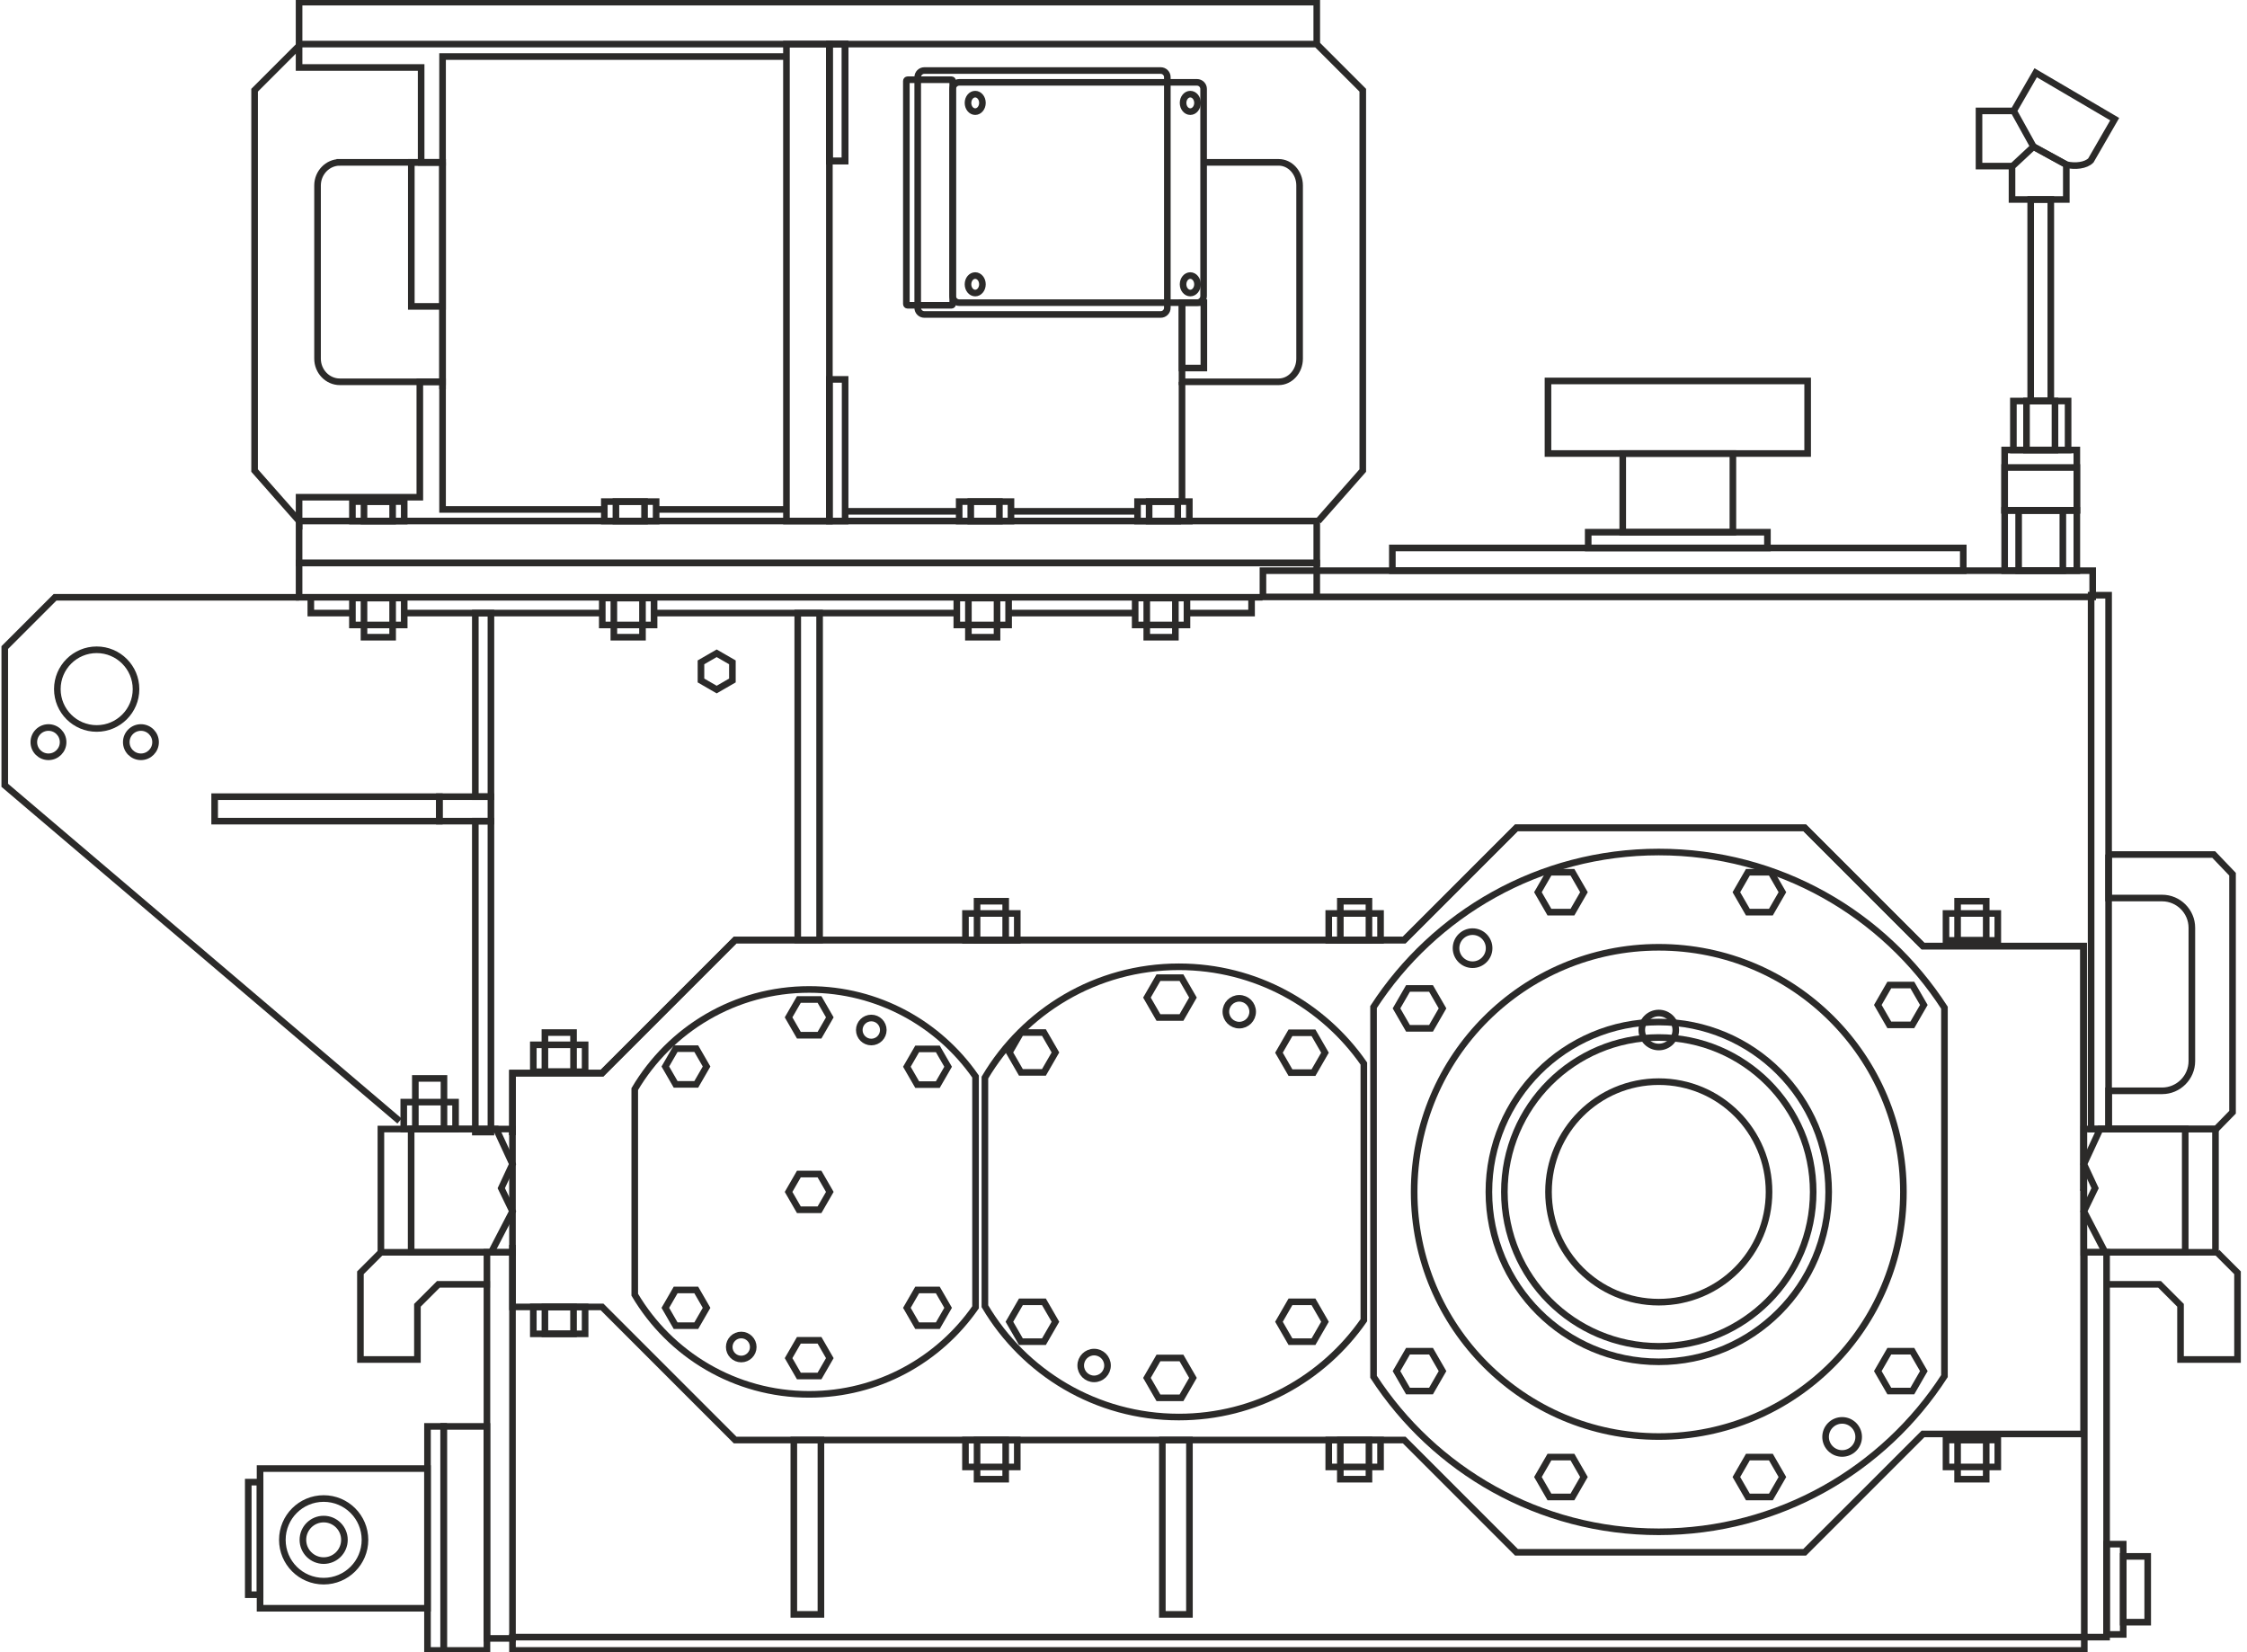 <?xml version="1.0" encoding="UTF-8"?> <svg xmlns="http://www.w3.org/2000/svg" xmlns:xlink="http://www.w3.org/1999/xlink" xml:space="preserve" width="68mm" height="50mm" version="1.1" style="shape-rendering:geometricPrecision; text-rendering:geometricPrecision; image-rendering:optimizeQuality; fill-rule:evenodd; clip-rule:evenodd" viewBox="0 0 6800 5000"> <defs> <style type="text/css"> .str0 {stroke:#2B2A29;stroke-width:20;stroke-miterlimit:22.926} .fil0 {fill:none} </style> </defs> <g id="Слой_x0020_1">  <g id="_1966912774944"> <polygon class="fil0 str0" points="905.08,6.42 3984.84,6.42 3984.84,133.42 905.08,133.42 "></polygon> <polygon class="fil0 str0" points="905.08,1576.73 3984.84,1576.73 3984.84,1703.73 905.08,1703.73 "></polygon> <polyline class="fil0 str0" points="3984.84,1800.25 3984.84,1725.01 3984.84,1703.73 905.08,1703.73 905.08,1807.49 3820.84,1807.49 "></polyline> <polygon class="fil0 str0" points="2380,133.42 2509.92,133.42 2509.92,1576.73 2380,1576.73 "></polygon> <polygon class="fil0 str0" points="2557.54,1148.12 2509.92,1148.12 2509.92,1576.73 2557.54,1576.73 "></polygon> <polygon class="fil0 str0" points="2557.54,133.42 2509.92,133.42 2509.92,487.32 2557.54,487.32 "></polygon> <polygon class="fil0 str0" points="2557.54,133.42 2509.92,133.42 2509.92,487.32 2557.54,487.32 "></polygon> <path class="fil0 str0" d="M2903.09 249.19l719.35 0c10.99,0 20,9 20,20.01l0 626.73c0,11.01 -9.01,20.01 -20,20.01l-719.35 0c-10.99,0 -20,-9 -20,-20.01l0 -626.73c0,-11.01 9.01,-20.01 20,-20.01z"></path> <path class="fil0 str0" d="M3512.65 213.47l-715.4 0c-11.01,0 -20,9.01 -20,20.01l0 698.17c0,11 8.99,20.01 20,20.01l715.4 0c11.01,0 20,-9.01 20,-20.01l0 -698.17c0,-11 -8.99,-20.01 -20,-20.01z"></path> <path class="fil0 str0" d="M2879.3 241.24l-132.64 0c-2.09,0 -3.79,1.7 -3.79,3.76l0 675.13c0,2.06 1.7,3.76 3.79,3.76l132.64 0c2.09,0 3.79,-1.7 3.79,-3.76l0 -675.13c0,-2.06 -1.7,-3.76 -3.79,-3.76z"></path> <path class="fil0 str0" d="M2951.25 284.91c12.06,0 21.83,11.85 21.83,26.46 0,14.61 -9.77,26.46 -21.83,26.46 -12.06,0 -21.83,-11.85 -21.83,-26.46 0,-14.61 9.77,-26.46 21.83,-26.46z"></path> <path class="fil0 str0" d="M2951.25 833.92c12.06,0 21.83,11.85 21.83,26.46 0,14.61 -9.77,26.46 -21.83,26.46 -12.06,0 -21.83,-11.85 -21.83,-26.46 0,-14.61 9.77,-26.46 21.83,-26.46z"></path> <path class="fil0 str0" d="M3602.13 284.91c12.06,0 21.83,11.85 21.83,26.46 0,14.61 -9.77,26.46 -21.83,26.46 -12.06,0 -21.83,-11.85 -21.83,-26.46 0,-14.61 9.77,-26.46 21.83,-26.46z"></path> <path class="fil0 str0" d="M3602.13 833.92c12.06,0 21.83,11.85 21.83,26.46 0,14.61 -9.77,26.46 -21.83,26.46 -12.06,0 -21.83,-11.85 -21.83,-26.46 0,-14.61 9.77,-26.46 21.83,-26.46z"></path> <polyline class="fil0 str0" points="905.08,133.42 905.08,204.22 1274.48,204.22 1274.48,491.3 1339.31,491.3 1339.31,171.15 2380,171.15 "></polyline> <line class="fil0 str0" x1="1339.31" y1="491.3" x2="1339.31" y2="1177.89"></line> <path class="fil0 str0" d="M2380 1541.7l-394.4 0m-155.44 0l-490.85 0 0 -386.3 -68.79 0 0 349.25 -365.44 0 0 72.08 -134.6 -152.75 0 -1150.94 137.11 -137.11"></path> <path class="fil0 str0" d="M1028.35 491.3l310.96 0 0 664.1 -310.96 0c-37.05,0 -67.37,-31.49 -67.37,-69.99l0 -524.12c0,-38.5 30.31,-69.99 67.37,-69.99z"></path> <polygon class="fil0 str0" points="1244.76,491.3 1339.31,491.3 1339.31,927.22 1244.76,927.22 "></polygon> <path class="fil0 str0" d="M3577.09 915.34l0 240.06 292.47 0c34.85,0 63.37,-31.49 63.37,-69.99l0 -524.12c0,-38.5 -28.51,-69.99 -63.37,-69.99l-227.68 0"></path> <polygon class="fil0 str0" points="3577.09,1113.78 3643.2,1113.78 3643.2,915.94 3577.09,915.94 "></polygon> <polyline class="fil0 str0" points="3989.49,1576.73 4124.09,1423.98 4124.09,273.04 3986.98,135.93 "></polyline> <polygon class="fil0 str0" points="1828.84,1576.73 1985.6,1576.73 1985.6,1517.92 1828.84,1517.92 "></polygon> <polygon class="fil0 str0" points="1863.9,1576.73 1950.54,1576.73 1950.54,1517.92 1863.9,1517.92 "></polygon> <polygon class="fil0 str0" points="1066.5,1576.73 1223.26,1576.73 1223.26,1517.92 1066.5,1517.92 "></polygon> <polygon class="fil0 str0" points="1101.56,1576.73 1188.2,1576.73 1188.2,1517.92 1101.56,1517.92 "></polygon> <polygon class="fil0 str0" points="2902.72,1576.73 3059.48,1576.73 3059.48,1517.92 2902.72,1517.92 "></polygon> <polygon class="fil0 str0" points="2937.78,1576.73 3024.42,1576.73 3024.42,1517.92 2937.78,1517.92 "></polygon> <polygon class="fil0 str0" points="3442.47,1576.73 3599.23,1576.73 3599.23,1517.92 3442.47,1517.92 "></polygon> <polygon class="fil0 str0" points="3477.53,1576.73 3564.17,1576.73 3564.17,1517.92 3477.53,1517.92 "></polygon> <line class="fil0 str0" x1="3577.09" y1="1155.4" x2="3577.09" y2="1519.87"></line> <path class="fil0 str0" d="M3442.47 1547.32l-381.99 0m-158.09 0l-344.85 0"></path> <polygon class="fil0 str0" points="1066.5,1891.29 1223.26,1891.29 1223.26,1809.85 1066.5,1809.85 "></polygon> <polygon class="fil0 str0" points="1101.56,1928.33 1188.2,1928.33 1188.2,1809.85 1101.56,1809.85 "></polygon> <polygon class="fil0 str0" points="1822.64,1891.29 1979.4,1891.29 1979.4,1809.85 1822.64,1809.85 "></polygon> <polygon class="fil0 str0" points="1857.7,1928.33 1944.34,1928.33 1944.34,1809.85 1857.7,1809.85 "></polygon> <polygon class="fil0 str0" points="2895.57,1891.29 3052.33,1891.29 3052.33,1809.85 2895.57,1809.85 "></polygon> <polygon class="fil0 str0" points="2930.63,1928.33 3017.27,1928.33 3017.27,1809.85 2930.63,1809.85 "></polygon> <polygon class="fil0 str0" points="3435.32,1891.29 3592.08,1891.29 3592.08,1809.85 3435.32,1809.85 "></polygon> <polygon class="fil0 str0" points="3470.38,1928.33 3557.02,1928.33 3557.02,1809.85 3470.38,1809.85 "></polygon> <polygon class="fil0 str0" points="6153.81,443.82 6088.88,504.31 6088.88,603.64 6253.19,603.64 6253.19,498.21 "></polygon> <path class="fil0 str0" d="M6088.88 502.65l-99.88 0 0 -167.03 104.88 0 66.59 -115.43 239.17 140.4 -72.2 125.04c-15.31,15.29 -47.27,18.93 -74.25,12.58l-99.38 -54.39 -59.93 -108.2"></path> <polygon class="fil0 str0" points="4684.58,1152.84 5470.4,1152.84 5470.4,1372.45 4684.58,1372.45 "></polygon> <polygon class="fil0 str0" points="4910.81,1610.58 5244.17,1610.58 5244.17,1372.45 4910.81,1372.45 "></polygon> <polygon class="fil0 str0" points="4806.3,1610.58 5348.68,1610.58 5348.68,1658.2 4806.3,1658.2 "></polygon> <polygon class="fil0 str0" points="4213.61,1727 5941.37,1727 5941.37,1658.2 4213.61,1658.2 "></polygon> <polygon class="fil0 str0" points="3821.98,1727 6333,1727 6333,1806.4 3821.98,1806.4 "></polygon> <polygon class="fil0 str0" points="6145.39,603.64 6206.24,603.64 6206.24,1213.61 6145.39,1213.61 "></polygon> <polygon class="fil0 str0" points="6132.74,1361.79 6218.89,1361.79 6218.89,1213.61 6132.74,1213.61 "></polygon> <polygon class="fil0 str0" points="6093.03,1361.79 6258.58,1361.79 6258.58,1213.61 6093.03,1213.61 "></polygon> <polygon class="fil0 str0" points="6066.57,1361.79 6285.04,1361.79 6285.04,1544.37 6066.57,1544.37 "></polygon> <polygon class="fil0 str0" points="6066.57,1414.72 6285.04,1414.72 6285.04,1544.37 6066.57,1544.37 "></polygon> <polygon class="fil0 str0" points="6066.57,1727 6285.04,1727 6285.04,1544.37 6066.57,1544.37 "></polygon> <polygon class="fil0 str0" points="6108.9,1727 6242.71,1727 6242.71,1544.37 6108.9,1544.37 "></polygon> <polygon class="fil0 str0" points="2168.86,1976.98 2192.63,1990.7 2216.41,2004.43 2216.41,2031.88 2216.41,2059.33 2192.63,2073.06 2168.86,2086.78 2145.09,2073.06 2121.31,2059.33 2121.31,2031.88 2121.31,2004.43 2145.09,1990.7 "></polygon> <polyline class="fil0 str0" points="905.08,1807.49 166.65,1807.49 14.42,1959.71 14.42,2376.51 1209.11,3392.52 "></polyline> <path class="fil0 str0" d="M292.59 1966.4c65.76,0 119.06,53.3 119.06,119.06 0,65.76 -53.3,119.06 -119.06,119.06 -65.76,0 -119.06,-53.3 -119.06,-119.06 0,-65.76 53.3,-119.06 119.06,-119.06z"></path> <polygon class="fil0 str0" points="2386.43,3607.01 2402.02,3579.98 2417.62,3552.97 2448.82,3552.97 2480.03,3552.97 2495.63,3579.98 2511.22,3607.01 2495.63,3634.04 2480.03,3661.05 2448.82,3661.05 2417.62,3661.05 2402.02,3634.04 "></polygon> <polygon class="fil0 str0" points="2386.43,3078.75 2402.02,3051.73 2417.62,3024.71 2448.82,3024.71 2480.03,3024.71 2495.63,3051.73 2511.22,3078.75 2495.63,3105.78 2480.03,3132.79 2448.82,3132.79 2417.62,3132.79 2402.02,3105.78 "></polygon> <polygon class="fil0 str0" points="2386.43,4110.06 2402.02,4083.03 2417.62,4056.02 2448.82,4056.02 2480.03,4056.02 2495.63,4083.03 2511.22,4110.06 2495.63,4137.08 2480.03,4164.1 2448.82,4164.1 2417.62,4164.1 2402.02,4137.08 "></polygon> <polygon class="fil0 str0" points="2744.45,3957.83 2760.04,3930.81 2775.64,3903.79 2806.84,3903.79 2838.05,3903.79 2853.65,3930.81 2869.24,3957.83 2853.65,3984.86 2838.05,4011.87 2806.84,4011.87 2775.64,4011.87 2760.04,3984.86 "></polygon> <polygon class="fil0 str0" points="2013.48,3957.83 2029.07,3930.81 2044.68,3903.79 2075.88,3903.79 2107.08,3903.79 2122.68,3930.81 2138.27,3957.83 2122.68,3984.86 2107.08,4011.87 2075.88,4011.87 2044.68,4011.87 2029.07,3984.86 "></polygon> <polygon class="fil0 str0" points="2013.48,3227.54 2029.07,3200.52 2044.68,3173.5 2075.88,3173.5 2107.08,3173.5 2122.68,3200.52 2138.27,3227.54 2122.68,3254.57 2107.08,3281.58 2075.88,3281.58 2044.68,3281.58 2029.07,3254.57 "></polygon> <polygon class="fil0 str0" points="2744.45,3228.22 2760.04,3201.19 2775.64,3174.18 2806.84,3174.18 2838.05,3174.18 2853.65,3201.19 2869.24,3228.22 2853.65,3255.24 2838.05,3282.26 2806.84,3282.26 2775.64,3282.26 2760.04,3255.24 "></polygon> <path class="fil0 str0" d="M2600.44 3117.09c0,-20.07 16.27,-36.34 36.34,-36.34 20.07,0 36.33,16.27 36.33,36.34 0,20.07 -16.26,36.33 -36.33,36.33 -20.07,0 -36.34,-16.26 -36.34,-36.33z"></path> <path class="fil0 str0" d="M2206.85 4076.4c0,-20.07 16.26,-36.34 36.33,-36.34 20.07,0 36.34,16.27 36.34,36.34 0,20.07 -16.27,36.33 -36.34,36.33 -20.07,0 -36.33,-16.26 -36.33,-36.33z"></path> <path class="fil0 str0" d="M1920.92 3295.93c106.59,-180.51 303.08,-301.59 527.9,-301.59 208.58,0 392.75,104.21 503.4,263.4l0 698.54c-110.65,159.19 -294.82,263.4 -503.4,263.4 -224.82,0 -421.31,-121.08 -527.9,-301.59l0 -622.16z"></path> <path class="fil0 str0" d="M2980.56 3261.1c118.52,-200.73 337.01,-335.37 587.02,-335.37 231.93,0 436.72,115.89 559.76,292.9l0 776.76c-123.04,177.01 -327.83,292.9 -559.76,292.9 -250.01,0 -468.5,-134.64 -587.02,-335.37l0 -691.82z"></path> <polygon class="fil0 str0" points="3470.94,3018.95 3488.34,2988.79 3505.75,2958.65 3540.57,2958.65 3575.39,2958.65 3592.8,2988.79 3610.2,3018.95 3592.8,3049.11 3575.39,3079.26 3540.57,3079.26 3505.75,3079.26 3488.34,3049.11 "></polygon> <polygon class="fil0 str0" points="3470.94,4169.85 3488.34,4139.69 3505.75,4109.55 3540.57,4109.55 3575.39,4109.55 3592.8,4139.69 3610.2,4169.85 3592.8,4200.01 3575.39,4230.16 3540.57,4230.16 3505.75,4230.16 3488.34,4200.01 "></polygon> <polygon class="fil0 str0" points="3870.48,3999.98 3887.88,3969.82 3905.29,3939.67 3940.11,3939.67 3974.93,3939.67 3992.34,3969.82 4009.74,3999.98 3992.34,4030.14 3974.93,4060.29 3940.11,4060.29 3905.29,4060.29 3887.88,4030.14 "></polygon> <polygon class="fil0 str0" points="3054.74,3999.98 3072.14,3969.82 3089.55,3939.67 3124.38,3939.67 3159.2,3939.67 3176.61,3969.82 3194.01,3999.98 3176.61,4030.14 3159.2,4060.29 3124.38,4060.29 3089.55,4060.29 3072.14,4030.14 "></polygon> <polygon class="fil0 str0" points="3054.74,3185 3072.14,3154.84 3089.55,3124.69 3124.38,3124.69 3159.2,3124.69 3176.61,3154.84 3194.01,3185 3176.61,3215.16 3159.2,3245.31 3124.38,3245.31 3089.55,3245.31 3072.14,3215.16 "></polygon> <polygon class="fil0 str0" points="3870.48,3185.75 3887.88,3155.59 3905.29,3125.44 3940.11,3125.44 3974.93,3125.44 3992.34,3155.59 4009.74,3185.75 3992.34,3215.91 3974.93,3246.06 3940.11,3246.06 3905.29,3246.06 3887.88,3215.91 "></polygon> <path class="fil0 str0" d="M3709.78 3061.74c0,-22.4 18.15,-40.55 40.54,-40.55 22.4,0 40.55,18.15 40.55,40.55 0,22.39 -18.15,40.54 -40.55,40.54 -22.39,0 -40.54,-18.15 -40.54,-40.54z"></path> <path class="fil0 str0" d="M3270.54 4132.29c0,-22.4 18.15,-40.55 40.54,-40.55 22.4,0 40.55,18.15 40.55,40.55 0,22.4 -18.15,40.55 -40.55,40.55 -22.39,0 -40.54,-18.15 -40.54,-40.55z"></path> <polygon class="fil0 str0" points="4226.18,4149.32 4243.58,4119.16 4260.99,4089.02 4295.81,4089.02 4330.63,4089.02 4348.04,4119.16 4365.44,4149.32 4348.04,4179.48 4330.63,4209.63 4295.81,4209.63 4260.99,4209.63 4243.58,4179.48 "></polygon> <polygon class="fil0 str0" points="4226.18,3051.62 4243.58,3021.46 4260.99,2991.31 4295.81,2991.31 4330.63,2991.31 4348.04,3021.46 4365.44,3051.62 4348.04,3081.78 4330.63,3111.93 4295.81,3111.93 4260.99,3111.93 4243.58,3081.78 "></polygon> <polygon class="fil0 str0" points="4654.18,2700.04 4671.58,2669.88 4688.99,2639.73 4723.81,2639.73 4758.63,2639.73 4776.04,2669.88 4793.44,2700.04 4776.04,2730.2 4758.63,2760.34 4723.81,2760.34 4688.99,2760.34 4671.58,2730.2 "></polygon> <polygon class="fil0 str0" points="4654.18,4469.83 4671.58,4439.67 4688.99,4409.52 4723.81,4409.52 4758.63,4409.52 4776.04,4439.67 4793.44,4469.83 4776.04,4499.99 4758.63,4530.14 4723.81,4530.14 4688.99,4530.14 4671.58,4499.99 "></polygon> <polygon class="fil0 str0" points="5822,4149.32 5804.6,4119.16 5787.19,4089.02 5752.37,4089.02 5717.55,4089.02 5700.13,4119.16 5682.74,4149.32 5700.13,4179.48 5717.55,4209.63 5752.37,4209.63 5787.19,4209.63 5804.6,4179.48 "></polygon> <polygon class="fil0 str0" points="5822,3041.25 5804.6,3011.09 5787.19,2980.94 5752.37,2980.94 5717.55,2980.94 5700.13,3011.09 5682.74,3041.25 5700.13,3071.41 5717.55,3101.56 5752.37,3101.56 5787.19,3101.56 5804.6,3071.41 "></polygon> <polygon class="fil0 str0" points="5394,2700.04 5376.6,2669.88 5359.19,2639.73 5324.37,2639.73 5289.54,2639.73 5272.13,2669.88 5254.73,2700.04 5272.13,2730.2 5289.54,2760.34 5324.37,2760.34 5359.19,2760.34 5376.6,2730.2 "></polygon> <polygon class="fil0 str0" points="5394,4469.83 5376.6,4439.67 5359.19,4409.52 5324.37,4409.52 5289.54,4409.52 5272.13,4439.67 5254.73,4469.83 5272.13,4499.99 5289.54,4530.14 5324.37,4530.14 5359.19,4530.14 5376.6,4499.99 "></polygon> <path class="fil0 str0" d="M5524.7 4348.48c0,-27.64 22.42,-50.05 50.05,-50.05 27.64,0 50.05,22.41 50.05,50.05 0,27.64 -22.41,50.05 -50.05,50.05 -27.63,0 -50.05,-22.41 -50.05,-50.05z"></path> <path class="fil0 str0" d="M4406.33 2869.41c0,-27.64 22.41,-50.05 50.05,-50.05 27.64,0 50.05,22.41 50.05,50.05 0,27.64 -22.41,50.05 -50.05,50.05 -27.64,0 -50.05,-22.41 -50.05,-50.05z"></path> <path class="fil0 str0" d="M4968.46 3117.09c0,-28.41 23.02,-51.43 51.42,-51.43 28.41,0 51.43,23.02 51.43,51.43 0,28.4 -23.02,51.43 -51.43,51.43 -28.4,0 -51.42,-23.03 -51.42,-51.43z"></path> <path class="fil0 str0" d="M4686.2 3607.01c0,-184.3 149.38,-333.69 333.68,-333.69 184.31,0 333.69,149.39 333.69,333.69 0,184.3 -149.38,333.69 -333.69,333.69 -184.3,0 -333.68,-149.39 -333.68,-333.69z"></path> <path class="fil0 str0" d="M4552.6 3607.01c0,-258.09 209.2,-467.28 467.28,-467.28 258.09,0 467.29,209.19 467.29,467.28 0,258.09 -209.2,467.28 -467.29,467.28 -258.08,0 -467.28,-209.19 -467.28,-467.28z"></path> <path class="fil0 str0" d="M4505.75 3607.01c0,-283.96 230.17,-514.13 514.13,-514.13 283.96,0 514.13,230.17 514.13,514.13 0,283.96 -230.17,514.13 -514.13,514.13 -283.96,0 -514.13,-230.17 -514.13,-514.13z"></path> <path class="fil0 str0" d="M4279.57 3607.01c0,-408.88 331.43,-740.31 740.31,-740.31 408.89,0 740.31,331.43 740.31,740.31 0,408.88 -331.42,740.31 -740.31,740.31 -408.88,0 -740.31,-331.43 -740.31,-740.31z"></path> <path class="fil0 str0" d="M4156.69 3047.53c183.36,-282.34 501.43,-469.1 863.19,-469.1 362.64,0 681.39,187.65 864.54,471.13l0 1114.9c-183.15,283.48 -501.9,471.13 -864.54,471.13 -361.76,0 -679.83,-186.76 -863.19,-469.1l0 -1118.96z"></path> <polygon class="fil0 str0" points="649.59,2410.91 1329.57,2410.91 1329.57,2485 649.59,2485 "></polygon> <polygon class="fil0 str0" points="1485.68,2410.91 1329.57,2410.91 1329.57,2485 1485.68,2485 "></polygon> <path class="fil0 str0" d="M940.63 1807.49l0 47.8 126.98 0m156.11 0l597.96 0m160.07 0l913.85 0m157.43 0l382.33 0m156.11 0l196.09 0 0 -47.8"></path> <polygon class="fil0 str0" points="1485.68,2410.91 1438.46,2410.91 1438.46,1855.29 1485.68,1855.29 "></polygon> <polygon class="fil0 str0" points="1485.68,3425.97 1438.46,3425.97 1438.46,2485 1485.68,2485 "></polygon> <polygon class="fil0 str0" points="1550.91,3789.77 1152.71,3789.77 1152.71,3416.71 1550.91,3416.71 "></polygon> <polygon class="fil0 str0" points="1486.54,3789.77 1244.25,3789.77 1244.25,3416.71 1501.75,3416.71 1550.91,3522.86 1517.01,3595.76 1550.91,3665.74 "></polygon> <path class="fil0 str0" d="M146.68 2201.63c24.48,0 44.32,19.84 44.32,44.32 0,24.48 -19.84,44.32 -44.32,44.32 -24.48,0 -44.32,-19.84 -44.32,-44.32 0,-24.48 19.84,-44.32 44.32,-44.32z"></path> <path class="fil0 str0" d="M426.48 2201.63c24.48,0 44.32,19.84 44.32,44.32 0,24.48 -19.84,44.32 -44.32,44.32 -24.48,0 -44.32,-19.84 -44.32,-44.32 0,-24.48 19.84,-44.32 44.32,-44.32z"></path> <polygon class="fil0 str0" points="1613.96,3161.85 1770.72,3161.85 1770.72,3243.29 1613.96,3243.29 "></polygon> <polygon class="fil0 str0" points="1649.02,3124.81 1735.66,3124.81 1735.66,3243.29 1649.02,3243.29 "></polygon> <polyline class="fil0 str0" points="1550.91,3435.42 1550.91,3247.57 1821.95,3247.57 2224.78,2844.73 4249.55,2844.73 4589.21,2505.07 5461.37,2505.07 5819.39,2863.09 6305.4,2863.09 6305.4,3603.24 "></polyline> <polyline class="fil0 str0" points="1550.91,3435.42 1550.91,3247.57 1821.95,3247.57 2224.78,2844.73 4249.55,2844.73 4589.21,2505.07 5461.37,2505.07 5819.39,2863.09 6305.4,2863.09 6305.4,3603.24 "></polyline> <polyline class="fil0 str0" points="1550.93,3767.22 1550.93,3955.07 1821.97,3955.07 2224.8,4357.91 4249.57,4357.91 4589.23,4697.57 5461.39,4697.57 5819.41,4339.55 6305.42,4339.55 6305.42,3599.4 "></polyline> <polygon class="fil0 str0" points="2921.76,2764.37 3078.52,2764.37 3078.52,2845.81 2921.76,2845.81 "></polygon> <polygon class="fil0 str0" points="2956.82,2727.33 3043.46,2727.33 3043.46,2845.81 2956.82,2845.81 "></polygon> <polygon class="fil0 str0" points="4021.12,2764.37 4177.88,2764.37 4177.88,2845.81 4021.12,2845.81 "></polygon> <polygon class="fil0 str0" points="4056.18,2727.33 4142.82,2727.33 4142.82,2845.81 4056.18,2845.81 "></polygon> <polygon class="fil0 str0" points="5889.09,2764.37 6045.85,2764.37 6045.85,2845.81 5889.09,2845.81 "></polygon> <polygon class="fil0 str0" points="5924.15,2727.33 6010.79,2727.33 6010.79,2845.81 5924.15,2845.81 "></polygon> <polygon class="fil0 str0" points="2921.76,4439.35 3078.52,4439.35 3078.52,4357.91 2921.76,4357.91 "></polygon> <polygon class="fil0 str0" points="2956.82,4476.39 3043.46,4476.39 3043.46,4357.91 2956.82,4357.91 "></polygon> <polygon class="fil0 str0" points="4021.12,4439.35 4177.88,4439.35 4177.88,4357.91 4021.12,4357.91 "></polygon> <polygon class="fil0 str0" points="4056.18,4476.39 4142.82,4476.39 4142.82,4357.91 4056.18,4357.91 "></polygon> <polygon class="fil0 str0" points="5889.09,4439.35 6045.85,4439.35 6045.85,4357.91 5889.09,4357.91 "></polygon> <polygon class="fil0 str0" points="5924.15,4476.39 6010.79,4476.39 6010.79,4357.91 5924.15,4357.91 "></polygon> <polygon class="fil0 str0" points="1613.96,3955.07 1770.72,3955.07 1770.72,4036.51 1613.96,4036.51 "></polygon> <polygon class="fil0 str0" points="1649.02,3955.07 1735.66,3955.07 1735.66,4036.51 1649.02,4036.51 "></polygon> <polygon class="fil0 str0" points="1221.88,3335.27 1378.64,3335.27 1378.64,3416.71 1221.88,3416.71 "></polygon> <polygon class="fil0 str0" points="1256.94,3263.54 1343.58,3263.54 1343.58,3416.71 1256.94,3416.71 "></polygon> <polyline class="fil0 str0" points="1152.71,3789.77 1090.74,3851.74 1090.74,4114.2 1263.23,4114.2 1263.23,3950.16 1326.73,3886.65 1482.84,3886.65 "></polyline> <polygon class="fil0 str0" points="2414.19,2844.73 2480.33,2844.73 2480.33,1855.29 2414.19,1855.29 "></polygon> <polygon class="fil0 str0" points="1473.6,4958.22 1550.93,4958.22 1550.93,3789.77 1473.6,3789.77 "></polygon> <polygon class="fil0 str0" points="1473.6,4994.63 1342.65,4994.63 1342.65,4316.62 1473.6,4316.62 "></polygon> <polygon class="fil0 str0" points="1293.7,4994.63 1342.65,4994.63 1342.65,4316.62 1293.7,4316.62 "></polygon> <polygon class="fil0 str0" points="1293.7,4866.98 787.01,4866.98 787.01,4444.27 1293.7,4444.27 "></polygon> <polygon class="fil0 str0" points="751.29,4825.97 787.01,4825.97 787.01,4485.28 751.29,4485.28 "></polygon> <path class="fil0 str0" d="M979.5 4597.1c34.71,0 62.84,28.13 62.84,62.84 0,34.71 -28.13,62.84 -62.84,62.84 -34.71,0 -62.84,-28.13 -62.84,-62.84 0,-34.71 28.13,-62.84 62.84,-62.84z"></path> <path class="fil0 str0" d="M979.5 4534.92c69.06,0 125.02,55.96 125.02,125.02 0,69.06 -55.96,125.02 -125.02,125.02 -69.06,0 -125.02,-55.96 -125.02,-125.02 0,-69.06 55.96,-125.02 125.02,-125.02z"></path> <polygon class="fil0 str0" points="6307.58,4994.63 1550.93,4994.63 1550.93,4954.3 6307.58,4954.3 "></polygon> <polygon class="fil0 str0" points="2402.31,4357.91 2484.34,4357.91 2484.34,4885.5 2402.31,4885.5 "></polygon> <polygon class="fil0 str0" points="3517.53,4357.91 3599.56,4357.91 3599.56,4885.5 3517.53,4885.5 "></polygon> <polygon class="fil0 str0" points="6307.58,3789.77 6375.07,3789.77 6375.07,4954.3 6307.58,4954.3 "></polygon> <polyline class="fil0 str0" points="6709.35,3789.77 6771.32,3851.74 6771.32,4114.2 6598.83,4114.2 6598.83,3950.16 6535.33,3886.65 6379.22,3886.65 "></polyline> <polygon class="fil0 str0" points="6306.39,3789.77 6704.59,3789.77 6704.59,3416.71 6306.39,3416.71 "></polygon> <polygon class="fil0 str0" points="6370.76,3789.77 6613.05,3789.77 6613.05,3416.71 6355.55,3416.71 6306.39,3522.86 6340.29,3595.76 6306.39,3665.74 "></polygon> <polygon class="fil0 str0" points="6328.25,3416.71 6381.17,3416.71 6381.17,1801.22 6328.25,1801.22 "></polygon> <path class="fil0 str0" d="M6381.17 2586.04l318.14 0 56.91 59.54 0 720.31 -49.68 50.82 -325.37 0 0 -115.63 161.95 0c49.5,0 90,-40.5 90,-90l0 -403.41c0,-49.5 -40.5,-90 -90,-90l-161.95 0 0 -131.63z"></path> <polygon class="fil0 str0" points="6375.07,4946.14 6425.43,4946.14 6425.43,4672.95 6375.07,4672.95 "></polygon> <polygon class="fil0 str0" points="6499.51,4909.09 6425.43,4909.09 6425.43,4710 6499.51,4710 "></polygon> </g> </g> </svg> 